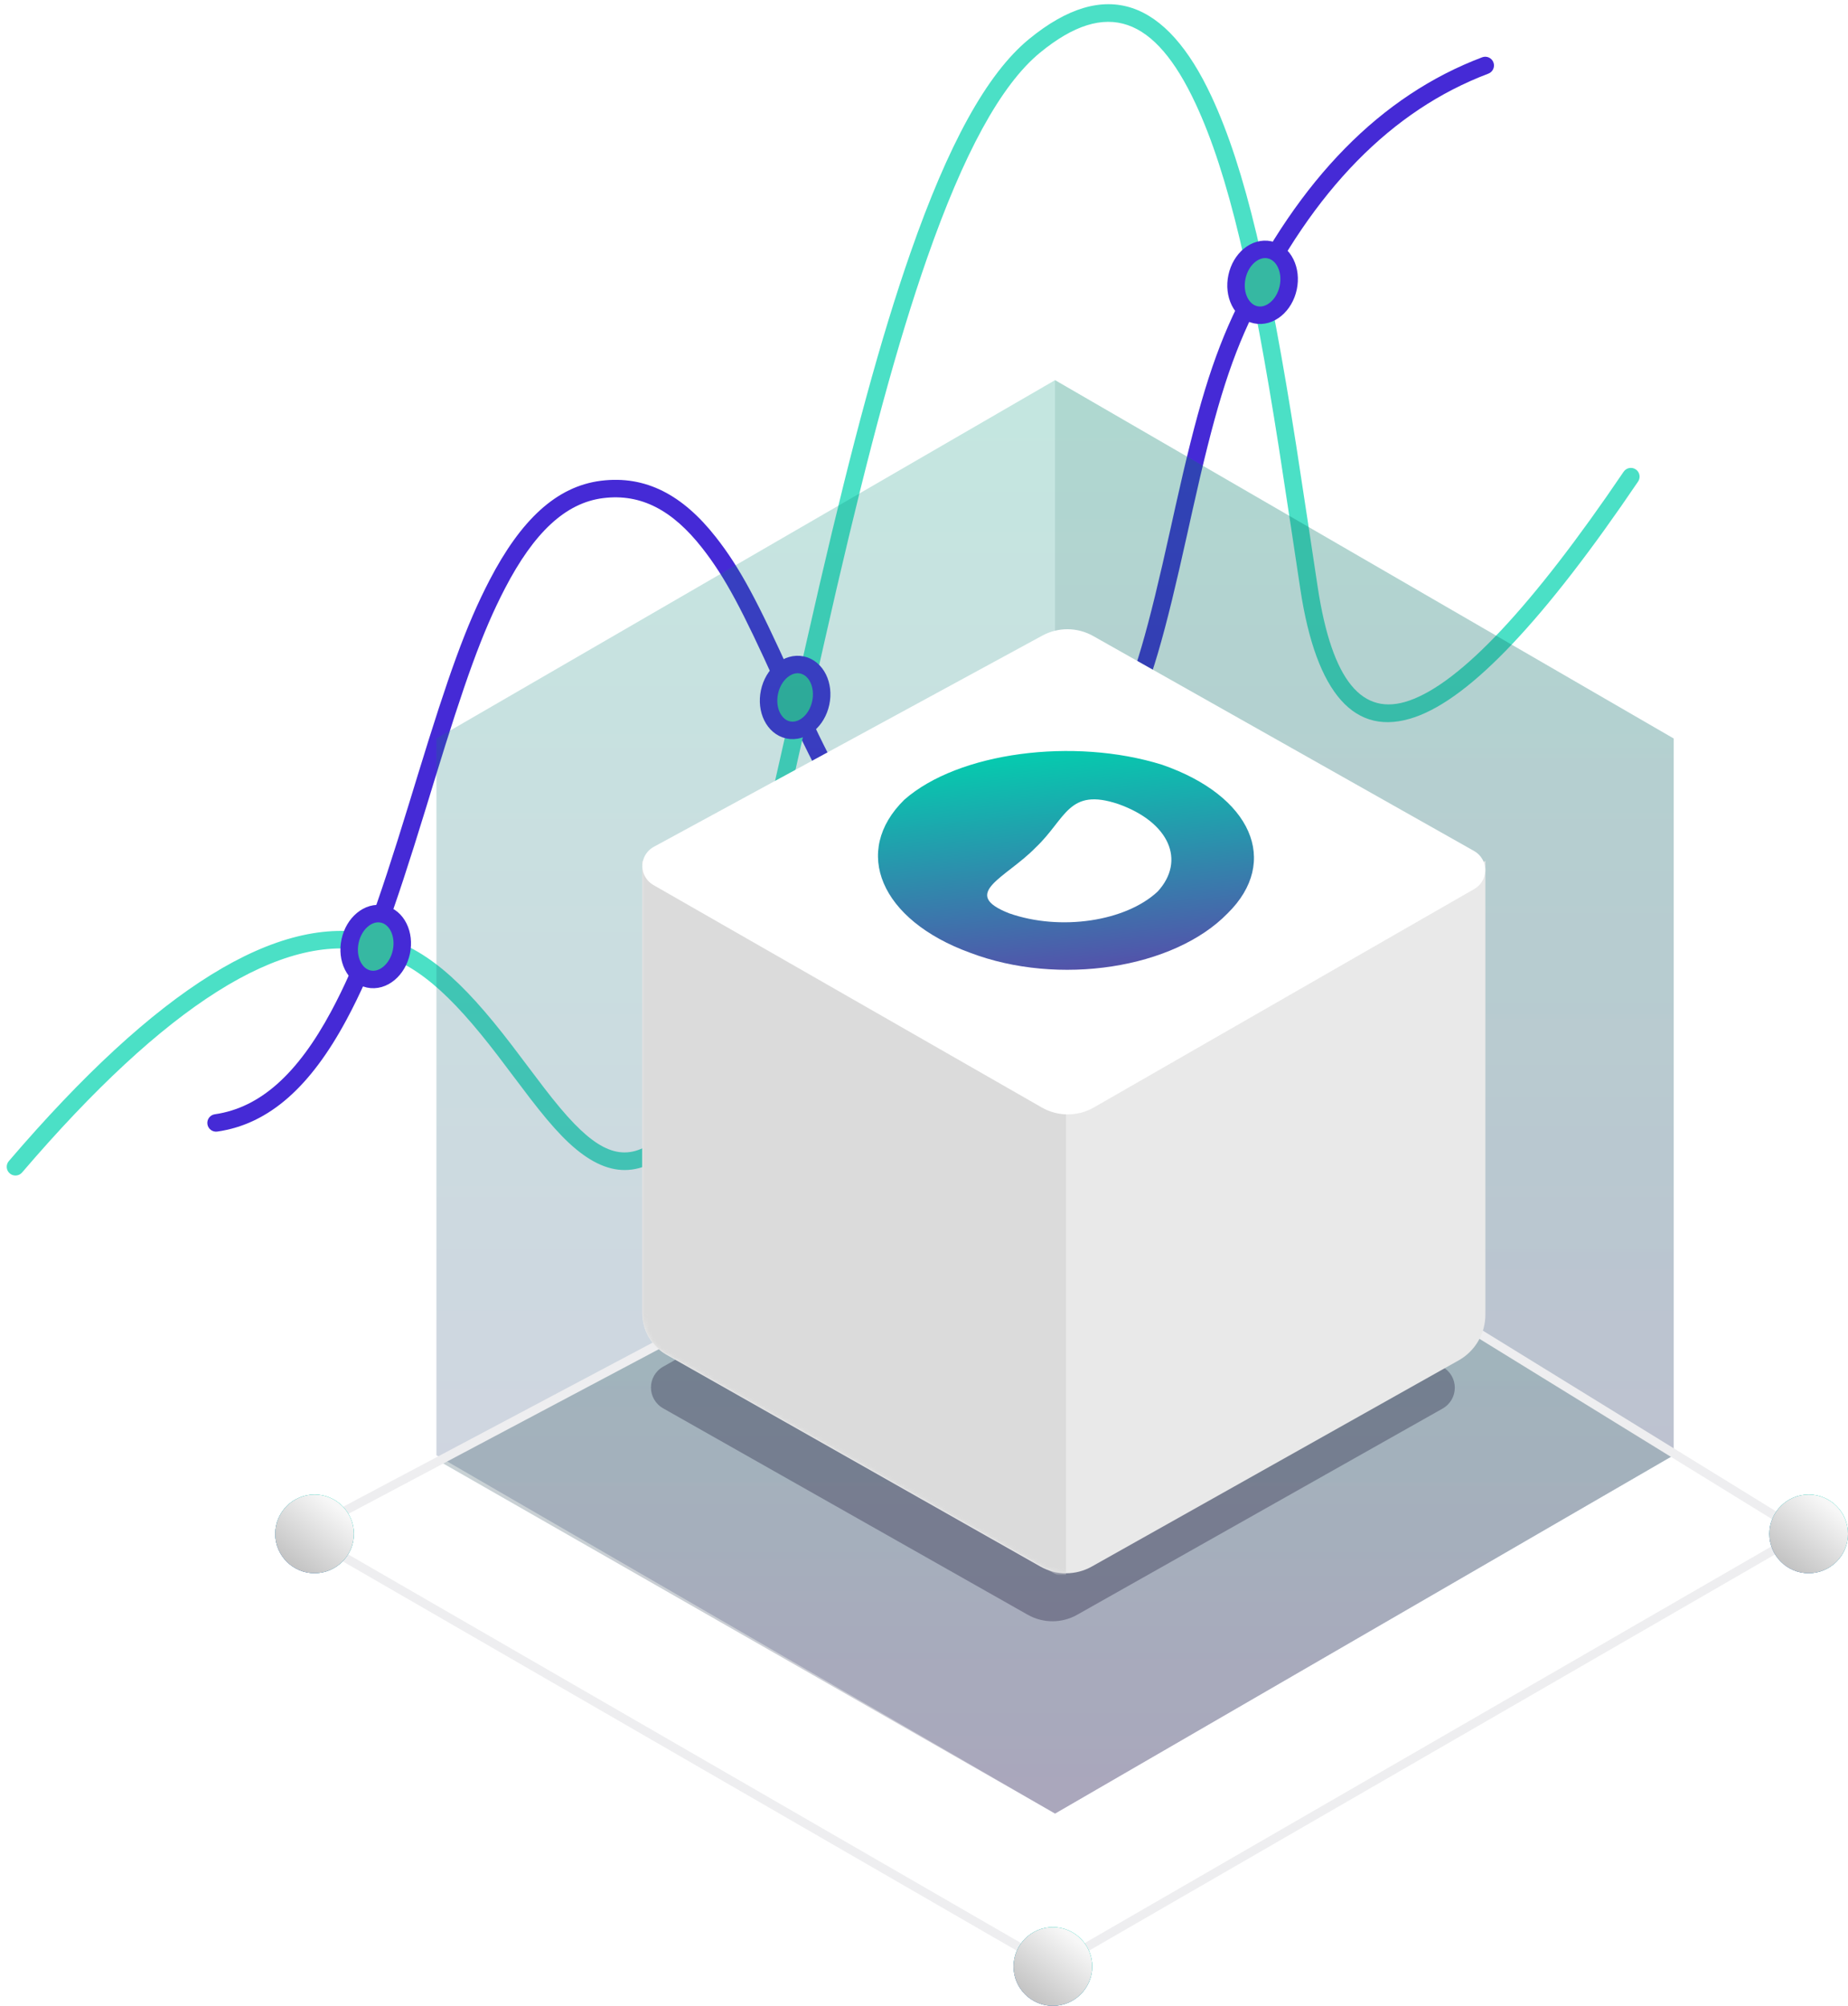 <?xml version="1.0" encoding="UTF-8"?>
<svg width="423px" height="459px" viewBox="0 0 423 459" version="1.1" xmlns="http://www.w3.org/2000/svg" xmlns:xlink="http://www.w3.org/1999/xlink">
    <!-- Generator: Sketch 52.1 (67048) - http://www.bohemiancoding.com/sketch -->
    <title>Merchant-risk@1x</title>
    <desc>Created with Sketch.</desc>
    <defs>
        <linearGradient x1="50%" y1="0%" x2="50%" y2="98.315%" id="linearGradient-1">
            <stop stop-color="#00D3AF" offset="0%"></stop>
            <stop stop-color="#5A4AAB" offset="100%"></stop>
        </linearGradient>
        <polygon id="path-2" points="178.5 0 320.095 82 320.095 246 178.5 328 36.905 246 36.905 82"></polygon>
        <polygon id="path-3" points="178.5 0 320.095 82 320.095 246 178.5 158"></polygon>
        <polygon id="path-4" points="320.095 246 178.5 328 36.905 247 193.375 167.04"></polygon>
        <linearGradient x1="84.332%" y1="0%" x2="18.023%" y2="100%" id="linearGradient-5">
            <stop stop-color="#00D3AF" offset="0%"></stop>
            <stop stop-color="#5A4AAB" offset="100%"></stop>
        </linearGradient>
        <linearGradient x1="77.441%" y1="14.909%" x2="21.571%" y2="86.079%" id="linearGradient-6">
            <stop stop-color="#F7F7F7" offset="0%"></stop>
            <stop stop-color="#C5C5C5" offset="100%"></stop>
        </linearGradient>
        <circle id="path-7" cx="178" cy="363" r="9"></circle>
        <circle id="path-8" cx="9" cy="264" r="9"></circle>
        <circle id="path-9" cx="351" cy="264" r="9"></circle>
        <filter x="-32.6%" y="-56.1%" width="165.2%" height="212.1%" filterUnits="objectBoundingBox" id="filter-10">
            <feGaussianBlur stdDeviation="20" in="SourceGraphic"></feGaussianBlur>
        </filter>
        <path d="M1.42108547e-14,2.84217094e-14 L3.19744231e-14,103.452 C3.77389896e-14,107.415 2.131,111.071 5.579,113.024 L91.11,161.461 C94.766,163.532 99.238,163.539 102.901,161.481 L186.878,114.303 C190.659,112.178 193,108.178 193,103.841 L193,2.84217094e-14 L100.898,51.743 C98.476,53.104 95.521,53.111 93.092,51.761 L1.42108547e-14,2.84217094e-14 Z" id="path-11"></path>
        <linearGradient x1="41.317%" y1="0.751%" x2="58.685%" y2="99.248%" id="linearGradient-13">
            <stop stop-color="#00D3AF" offset="0%"></stop>
            <stop stop-color="#5949AA" offset="100%"></stop>
        </linearGradient>
    </defs>
    <g id="Merchant-risk" stroke="none" stroke-width="1" fill="none" fill-rule="evenodd">
        <g transform="translate(1, 0)">
            <path d="M48.738,258.943 C47.645,259.099 46.631,258.34 46.475,257.246 C46.318,256.153 47.078,255.14 48.171,254.983 C58.637,253.484 67.193,245.603 74.798,231.441 C80.792,220.28 85.251,207.899 92.604,183.952 C93.003,182.655 94.377,178.17 94.609,177.412 C101.643,154.486 105.643,143.189 111.04,132.797 C118.183,119.045 126.319,111.297 136.566,110.015 C146.809,108.735 155.287,113.272 162.85,122.9 C168.451,130.031 172.437,137.682 180.107,154.592 C180.213,154.826 180.799,156.117 180.966,156.486 C189.041,174.286 193.259,182.148 199.071,188.63 C206.374,196.775 214.269,199.124 224.277,195.142 C237.493,189.883 246.72,180.326 253.519,166.06 C258.779,155.021 261.721,144.473 266.955,120.863 C267.232,119.616 267.377,118.96 267.509,118.367 C267.718,117.423 267.895,116.628 268.065,115.867 C272.95,93.975 276.461,81.904 282.202,70.108 C296.41,40.909 315.096,21.872 338.26,13.112 C339.293,12.721 340.448,13.242 340.838,14.275 C341.229,15.308 340.708,16.462 339.675,16.853 C317.549,25.221 299.59,43.517 285.798,71.858 C280.235,83.29 276.789,95.139 271.969,116.739 C271.799,117.498 271.623,118.291 271.414,119.234 C271.282,119.826 271.137,120.481 270.86,121.729 C265.559,145.641 262.566,156.372 257.13,167.781 C249.924,182.902 239.984,193.197 225.756,198.858 C214.096,203.498 204.459,200.631 196.092,191.3 C189.903,184.398 185.58,176.338 177.323,158.138 C177.156,157.769 176.571,156.478 176.464,156.244 C168.933,139.641 165.034,132.156 159.704,125.371 C152.934,116.752 145.736,112.9 137.062,113.985 C128.402,115.068 121.189,121.936 114.59,134.641 C109.344,144.741 105.393,155.898 98.433,178.585 C98.201,179.342 96.827,183.828 96.428,185.126 C88.997,209.324 84.481,221.864 78.322,233.334 C70.176,248.503 60.703,257.229 48.738,258.943 Z" id="Path-3" fill="#452AD6" fill-rule="nonzero"></path>
            <path d="M370.641,107.948 C371.26,107.033 372.504,106.794 373.418,107.413 C374.333,108.032 374.572,109.276 373.953,110.19 C352.616,141.697 335.716,159.635 322.892,164.096 C309.063,168.906 300.28,158.661 296.667,134.99 C296.635,134.779 292.886,109.825 291.74,102.519 C285.682,63.897 280.237,39.936 272.651,23.694 C263.405,3.895 252.357,-0.498 237.069,12.043 C228.033,19.455 219.503,35.322 211.206,59.075 C204.383,78.606 198.047,102.2 190.511,134.619 C187.952,145.63 179.556,183.035 178.106,189.337 C173.479,209.441 169.933,223.424 166.482,234.63 C161.957,249.323 157.778,258.503 153.346,262.534 C144.541,270.54 136.432,269.044 127.587,259.932 C125.409,257.689 123.173,255.015 120.376,251.386 C119.047,249.664 114.089,243.059 112.989,241.623 C102,227.272 93.922,220.061 83.882,217.774 C63.661,213.166 36.958,229.875 4.058,268.301 C3.34,269.14 2.077,269.238 1.238,268.519 C0.399,267.801 0.301,266.538 1.02,265.699 C34.807,226.238 62.629,208.829 84.771,213.874 C96.008,216.434 104.637,224.138 116.165,239.191 C117.282,240.65 122.235,247.247 123.543,248.944 C126.256,252.462 128.405,255.032 130.457,257.146 C137.949,264.864 143.676,265.92 150.654,259.574 C154.367,256.199 158.347,247.455 162.659,233.453 C166.074,222.362 169.601,208.456 174.208,188.44 C175.654,182.153 184.051,144.743 186.615,133.713 C194.18,101.165 200.548,77.454 207.43,57.756 C215.954,33.353 224.766,16.961 234.532,8.95 C252.108,-5.467 266.034,0.07 276.276,22.001 C284.076,38.703 289.575,62.9 295.691,101.899 C296.84,109.22 300.591,134.186 300.622,134.386 C303.912,155.946 310.857,164.047 321.578,160.318 C333.305,156.239 349.78,138.752 370.641,107.948 Z" id="Path-4" fill="#4BE0C6" fill-rule="nonzero"></path>
            <ellipse id="Oval-Copy" stroke="#452AD6" stroke-width="4" fill="#36B8A2" transform="translate(288, 64.6) rotate(12) translate(-288, -64.6) " cx="288" cy="64.6" rx="6" ry="7.6"></ellipse>
            <ellipse id="Oval-Copy-2" stroke="#452AD6" stroke-width="4" fill="#36B8A2" transform="translate(181, 159.6) rotate(12) translate(-181, -159.6) " cx="181" cy="159.6" rx="6" ry="7.6"></ellipse>
            <ellipse id="Oval-Copy-3" stroke="#452AD6" stroke-width="4" fill="#36B8A2" transform="translate(85, 216.6) rotate(12) translate(-85, -216.6) " cx="85" cy="216.6" rx="6" ry="7.6"></ellipse>
            <g id="romb" transform="translate(62, 87)">
                <g id="Polygon" opacity="0.231">
                    <use fill="url(#linearGradient-1)" xlink:href="#path-2"></use>
                    <use fill-opacity="0.3" fill="#000000" xlink:href="#path-2"></use>
                </g>
                <g id="Polygon-Copy-2" opacity="0.12">
                    <use fill-opacity="0.8" fill="url(#linearGradient-1)" xlink:href="#path-3"></use>
                    <use fill-opacity="0.51" fill="#000000" xlink:href="#path-3"></use>
                </g>
                <g id="Polygon-Copy" opacity="0.231">
                    <use fill="url(#linearGradient-1)" xlink:href="#path-4"></use>
                    <use fill-opacity="0.6" fill="#000000" xlink:href="#path-4"></use>
                </g>
                <path d="M190.837,167.114 L8.343,263.878 L178,361.845 L347.77,263.813 L190.837,167.114 Z M178,364.155 L4.214,263.804 L190.912,164.811 L351.673,263.869 L178,364.155 Z" id="Polygon" fill="#EEEEF0" fill-rule="nonzero"></path>
                <g id="Oval-Copy-27">
                    <use fill="#4BE0C6" xlink:href="#path-7"></use>
                    <use fill="url(#linearGradient-5)" xlink:href="#path-7"></use>
                    <use fill="url(#linearGradient-6)" xlink:href="#path-7"></use>
                </g>
                <g id="Oval-Copy-28">
                    <use fill="#4BE0C6" xlink:href="#path-8"></use>
                    <use fill="url(#linearGradient-5)" xlink:href="#path-8"></use>
                    <use fill="url(#linearGradient-6)" xlink:href="#path-8"></use>
                </g>
                <g id="Oval-Copy-29">
                    <use fill="#4BE0C6" xlink:href="#path-9"></use>
                    <use fill="url(#linearGradient-5)" xlink:href="#path-9"></use>
                    <use fill="url(#linearGradient-6)" xlink:href="#path-9"></use>
                </g>
            </g>
            <path d="M245.67,265.489 L329.184,312.783 C332.939,314.915 332.939,320.209 329.184,322.341 L245.539,369.525 C242.047,371.492 237.766,371.492 234.273,369.525 L150.816,322.286 C147.061,320.154 147.061,314.86 150.816,312.728 L234.405,265.489 C237.897,263.504 242.178,263.504 245.67,265.489 Z" id="Shape-Copy-3" fill="#100A2D" opacity="0.554" filter="url(#filter-10)"></path>
            <g id="osnova" transform="translate(146, 197)">
                <mask id="mask-12" fill="white">
                    <use xlink:href="#path-11"></use>
                </mask>
                <use id="Path-11" fill="#E9E9E9" xlink:href="#path-11"></use>
                <path d="M2.13162821e-14,-8.52651283e-14 L3.90798505e-14,103.3 C4.48477255e-14,107.265 2.134,110.923 5.585,112.875 L97,164.575 L97,53.861 L2.13162821e-14,-8.52651283e-14 Z" id="Path-11-Copy-4" fill="#DBDBDB" mask="url(#mask-12)"></path>
            </g>
            <path d="M148.549,202.517 L237.455,253.425 C241.153,255.542 245.697,255.54 249.392,253.418 L336.456,203.434 C338.851,202.059 339.678,199.003 338.303,196.608 C337.856,195.829 337.207,195.185 336.424,194.743 L249.213,145.538 C245.612,143.507 241.219,143.472 237.586,145.446 L148.646,193.785 C146.22,195.103 145.322,198.139 146.641,200.565 C147.084,201.38 147.745,202.056 148.549,202.517 Z" id="cup" fill="#FFFFFF"></path>
            <path d="M221,218 C200.538,210.547 193.908,194.85 206,183 C218.352,172.133 244.768,168.686 265,175 C285.47,182.087 292.077,197.128 280,209 C267.7,221.647 241.307,225.75 221,218 Z M255,184 C243.475,180.129 243.054,187.364 236,194 C229.281,200.897 218.529,204.5 230,209 C241.721,213.111 256.695,210.851 264,204 C270.455,196.93 266.645,188.146 255,184 Z" id="smile" fill="url(#linearGradient-13)"></path>
        </g>
    </g>
</svg>